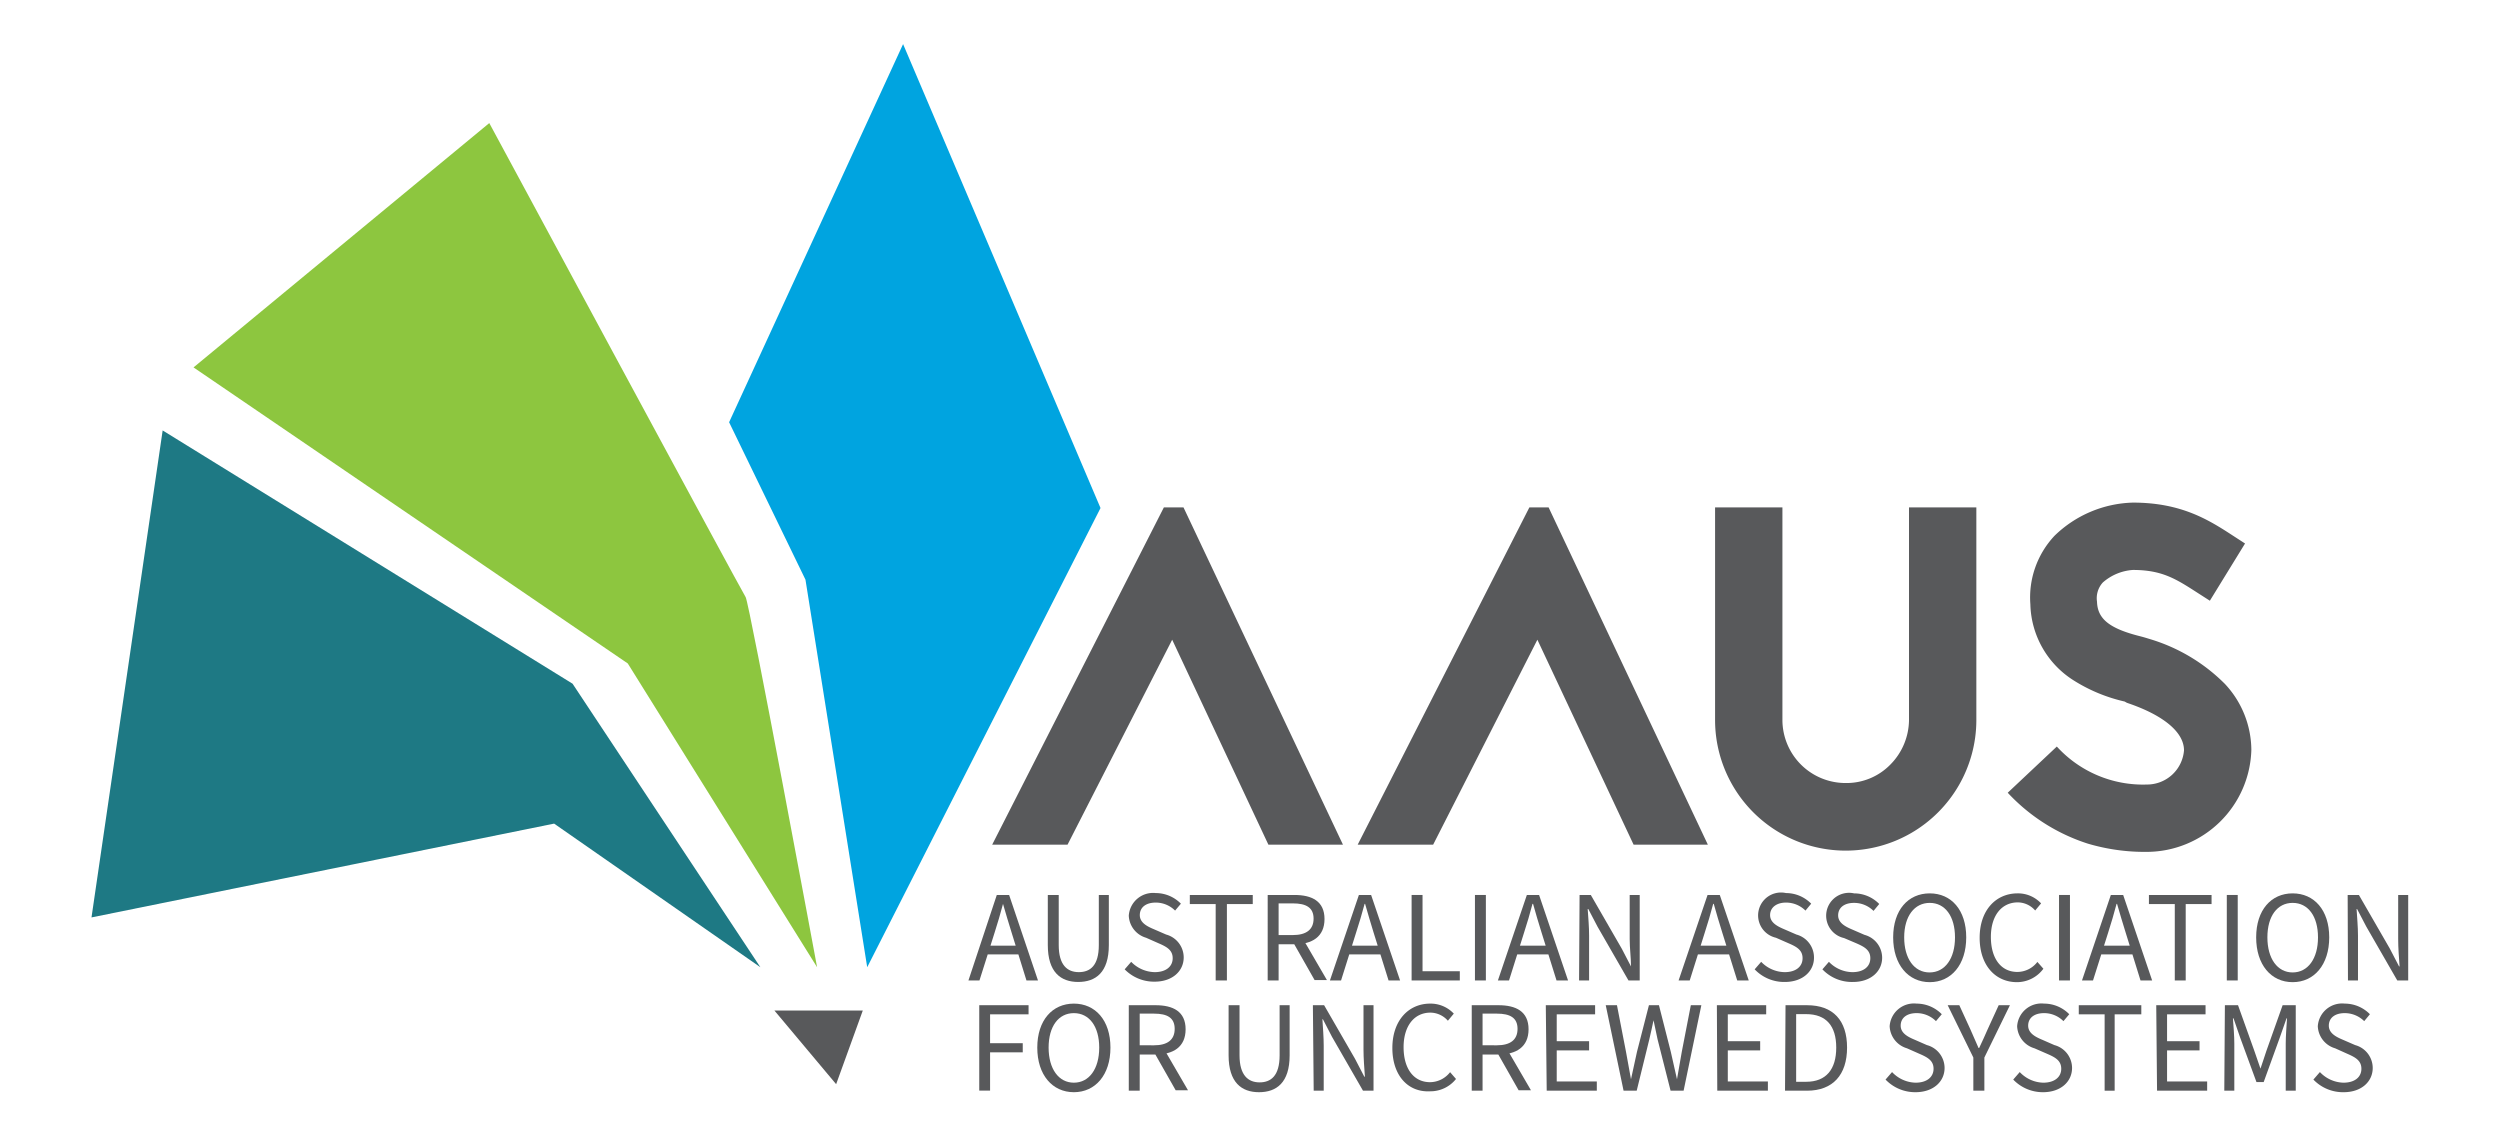 <svg xmlns="http://www.w3.org/2000/svg" viewBox="0 0 249.45 113.39"><defs><style>.cls-1{fill:#58595b;}.cls-2{fill:#00a4e0;}.cls-3{fill:#8dc63f;}.cls-4{fill:#1e7984;}</style></defs><g id="Layer_3" data-name="Layer 3"><path class="cls-1" d="M99.46,89.3h1.23l2.88,8.53h-1.15l-1.48-4.77c-.31-1-.58-1.89-.86-2.87h0c-.26,1-.54,1.92-.84,2.87l-1.51,4.77h-1.1Zm-1.37,5.06H102v.87H98.09Z"/><path class="cls-1" d="M104.55,94.3v-5h1.09v5c0,2,.86,2.7,2,2.7s2-.65,2-2.7v-5h1v5c0,2.74-1.32,3.68-3.06,3.68S104.55,97,104.55,94.3Z"/><path class="cls-1" d="M112.22,96.72l.65-.75A3.34,3.34,0,0,0,115.22,97c1.12,0,1.79-.56,1.79-1.39s-.62-1.15-1.43-1.5l-1.22-.54a2.4,2.4,0,0,1-1.73-2.2,2.43,2.43,0,0,1,2.69-2.26,3.52,3.52,0,0,1,2.51,1.06l-.58.69a2.72,2.72,0,0,0-1.93-.8c-1,0-1.59.49-1.59,1.25s.74,1.13,1.41,1.41l1.22.53a2.37,2.37,0,0,1,1.75,2.28c0,1.35-1.11,2.42-2.9,2.42A4.09,4.09,0,0,1,112.22,96.72Z"/><path class="cls-1" d="M121.3,90.21h-2.58V89.3H125v.91h-2.58v7.62H121.3Z"/><path class="cls-1" d="M126.49,89.3h2.67c1.74,0,3,.62,3,2.4s-1.25,2.52-3,2.52h-1.58v3.61h-1.09Zm2.52,4c1.32,0,2.06-.54,2.06-1.64s-.74-1.52-2.06-1.52h-1.43v3.16Zm-.06.58.85-.56,2.6,4.47h-1.23Z"/><path class="cls-1" d="M135.59,89.3h1.22l2.89,8.53h-1.15l-1.49-4.77c-.3-1-.58-1.89-.85-2.87h-.05c-.27,1-.54,1.92-.85,2.87l-1.5,4.77H132.7Zm-1.37,5.06h3.93v.87h-3.93Z"/><path class="cls-1" d="M140.85,89.3h1.09v7.61h3.72v.92h-4.81Z"/><path class="cls-1" d="M147.17,89.3h1.09v8.53h-1.09Z"/><path class="cls-1" d="M152.35,89.3h1.22l2.89,8.53h-1.15l-1.49-4.77c-.31-1-.58-1.89-.85-2.87h-.06c-.26,1-.53,1.92-.84,2.87l-1.5,4.77h-1.11ZM151,94.36h3.93v.87H151Z"/><path class="cls-1" d="M157.61,89.3h1.12l3.09,5.36.92,1.77h0c0-.86-.13-1.83-.13-2.72V89.3h1v8.53h-1.12l-3.09-5.37-.92-1.76h-.06c.06.86.14,1.77.14,2.66v4.47h-1Z"/><path class="cls-1" d="M170.38,89.3h1.22l2.89,8.53h-1.15l-1.49-4.77c-.31-1-.58-1.89-.85-2.87h-.06c-.26,1-.53,1.92-.84,2.87l-1.5,4.77h-1.11ZM169,94.36h3.93v.87H169Z"/><path class="cls-1" d="M175.08,96.72l.65-.75A3.3,3.3,0,0,0,178.08,97c1.12,0,1.78-.56,1.78-1.39s-.61-1.15-1.42-1.5l-1.23-.54a2.28,2.28,0,0,1,1-4.46,3.52,3.52,0,0,1,2.51,1.06l-.57.69a2.74,2.74,0,0,0-1.94-.8c-.95,0-1.59.49-1.59,1.25s.75,1.13,1.41,1.41l1.22.53A2.37,2.37,0,0,1,181,95.56c0,1.35-1.12,2.42-2.91,2.42A4.05,4.05,0,0,1,175.08,96.72Z"/><path class="cls-1" d="M181.84,96.72l.65-.75A3.3,3.3,0,0,0,184.84,97c1.12,0,1.78-.56,1.78-1.39s-.62-1.15-1.42-1.5L184,93.6a2.28,2.28,0,0,1,1-4.46,3.52,3.52,0,0,1,2.51,1.06l-.57.69a2.74,2.74,0,0,0-1.94-.8c-1,0-1.59.49-1.59,1.25s.75,1.13,1.41,1.41l1.22.53a2.37,2.37,0,0,1,1.76,2.28c0,1.35-1.12,2.42-2.91,2.42A4.05,4.05,0,0,1,181.84,96.72Z"/><path class="cls-1" d="M188.9,93.53c0-2.73,1.5-4.39,3.65-4.39s3.64,1.66,3.64,4.39S194.69,98,192.55,98,188.9,96.26,188.9,93.53Zm6.17,0c0-2.12-1-3.44-2.52-3.44S190,91.41,190,93.53s1,3.5,2.53,3.5S195.07,95.66,195.07,93.53Z"/><path class="cls-1" d="M197.53,93.57c0-2.75,1.62-4.43,3.79-4.43a3.15,3.15,0,0,1,2.34,1l-.59.71a2.32,2.32,0,0,0-1.73-.81c-1.62,0-2.69,1.32-2.69,3.45s1,3.49,2.64,3.49a2.53,2.53,0,0,0,2-1l.6.68A3.28,3.28,0,0,1,201.25,98C199.12,98,197.53,96.34,197.53,93.57Z"/><path class="cls-1" d="M205.45,89.3h1.09v8.53h-1.09Z"/><path class="cls-1" d="M210.62,89.3h1.23l2.89,8.53h-1.16l-1.48-4.77c-.31-1-.58-1.89-.86-2.87h-.05c-.26,1-.54,1.92-.84,2.87l-1.51,4.77h-1.1Zm-1.37,5.06h3.93v.87h-3.93Z"/><path class="cls-1" d="M217,90.21h-2.58V89.3h6.25v.91h-2.58v7.62H217Z"/><path class="cls-1" d="M222.19,89.3h1.09v8.53h-1.09Z"/><path class="cls-1" d="M225.12,93.53c0-2.73,1.5-4.39,3.64-4.39s3.65,1.66,3.65,4.39S230.91,98,228.76,98,225.12,96.26,225.12,93.53Zm6.17,0c0-2.12-1-3.44-2.53-3.44s-2.52,1.32-2.52,3.44,1,3.5,2.52,3.5S231.29,95.66,231.29,93.53Z"/><path class="cls-1" d="M234.25,89.3h1.12l3.09,5.36.92,1.77h.05c-.06-.86-.14-1.83-.14-2.72V89.3h1v8.53H239.2l-3.09-5.37-.92-1.76h-.05c.05.86.14,1.77.14,2.66v4.47h-1Z"/><path class="cls-1" d="M97.71,100.3h4.92v.91H98.79v2.88h3.26V105H98.79v3.82H97.71Z"/><path class="cls-1" d="M103.5,104.53c0-2.73,1.51-4.39,3.65-4.39s3.65,1.66,3.65,4.39-1.51,4.45-3.65,4.45S103.5,107.26,103.5,104.53Zm6.18,0c0-2.12-1-3.44-2.53-3.44s-2.52,1.32-2.52,3.44,1,3.5,2.52,3.5S109.68,106.66,109.68,104.53Z"/><path class="cls-1" d="M112.63,100.3h2.67c1.74,0,3,.62,3,2.4s-1.25,2.52-3,2.52h-1.58v3.61h-1.09Zm2.52,4c1.33,0,2.06-.54,2.06-1.64s-.73-1.52-2.06-1.52h-1.43v3.16Zm-.06.58.85-.56,2.6,4.47h-1.23Z"/><path class="cls-1" d="M122.59,105.3v-5h1.09v5c0,2,.87,2.7,2,2.7s2-.65,2-2.7v-5h1v5c0,2.74-1.32,3.68-3.06,3.68S122.59,108,122.59,105.3Z"/><path class="cls-1" d="M131,100.3h1.12l3.09,5.36.92,1.77h.06c-.06-.86-.14-1.83-.14-2.72V100.3h1v8.53H136l-3.09-5.37L132,101.7h-.05c.05.86.13,1.77.13,2.66v4.47h-1Z"/><path class="cls-1" d="M138.93,104.57c0-2.75,1.62-4.43,3.78-4.43a3.18,3.18,0,0,1,2.35,1l-.59.71a2.34,2.34,0,0,0-1.74-.81c-1.61,0-2.68,1.32-2.68,3.45s1,3.49,2.64,3.49a2.55,2.55,0,0,0,2-1l.59.68a3.26,3.26,0,0,1-2.61,1.23C140.52,109,138.93,107.34,138.93,104.57Z"/><path class="cls-1" d="M146.85,100.3h2.67c1.74,0,3,.62,3,2.4s-1.25,2.52-3,2.52h-1.59v3.61h-1.08Zm2.51,4c1.33,0,2.06-.54,2.06-1.64s-.73-1.52-2.06-1.52h-1.43v3.16Zm-.05.58.85-.56,2.6,4.47h-1.23Z"/><path class="cls-1" d="M154.24,100.3h4.92v.91h-3.83v2.68h3.23v.92h-3.23v3.1h4v.92h-5Z"/><path class="cls-1" d="M160.22,100.3h1.12l.9,4.64c.16.92.33,1.84.5,2.75h0c.19-.91.4-1.84.6-2.75l1.19-4.64h1l1.18,4.64c.21.9.41,1.83.62,2.75h0c.17-.92.32-1.84.48-2.75l.9-4.64h1.05l-1.77,8.53h-1.3l-1.3-5.13c-.14-.67-.28-1.29-.41-1.94H165c-.13.65-.28,1.27-.43,1.94l-1.26,5.13H162Z"/><path class="cls-1" d="M171.31,100.3h4.92v.91H172.4v2.68h3.23v.92H172.4v3.1h4v.92h-5.05Z"/><path class="cls-1" d="M178.16,100.3h2.14c2.62,0,4,1.52,4,4.23s-1.41,4.3-4,4.3h-2.19Zm2.06,7.64c2,0,3-1.25,3-3.41s-1-3.34-3-3.34h-1v6.75Z"/><path class="cls-1" d="M188.14,107.72l.65-.75a3.32,3.32,0,0,0,2.35,1.06c1.12,0,1.79-.56,1.79-1.39s-.62-1.15-1.43-1.5l-1.22-.54a2.4,2.4,0,0,1-1.73-2.2,2.43,2.43,0,0,1,2.69-2.26,3.52,3.52,0,0,1,2.51,1.06l-.58.69a2.72,2.72,0,0,0-1.93-.8c-1,0-1.59.49-1.59,1.25s.74,1.13,1.41,1.41l1.21.53a2.37,2.37,0,0,1,1.76,2.28c0,1.35-1.11,2.42-2.91,2.42A4.09,4.09,0,0,1,188.14,107.72Z"/><path class="cls-1" d="M196.9,105.52l-2.56-5.22h1.16l1.1,2.4c.27.63.53,1.23.82,1.87h.06c.29-.64.59-1.24.85-1.87l1.1-2.4h1.12L198,105.52v3.31H196.9Z"/><path class="cls-1" d="M200.88,107.72l.65-.75a3.32,3.32,0,0,0,2.35,1.06c1.12,0,1.79-.56,1.79-1.39s-.62-1.15-1.43-1.5L203,104.6a2.4,2.4,0,0,1-1.73-2.2,2.43,2.43,0,0,1,2.69-2.26,3.52,3.52,0,0,1,2.51,1.06l-.58.69a2.72,2.72,0,0,0-1.93-.8c-1,0-1.59.49-1.59,1.25s.74,1.13,1.41,1.41l1.21.53a2.37,2.37,0,0,1,1.76,2.28c0,1.35-1.11,2.42-2.9,2.42A4.09,4.09,0,0,1,200.88,107.72Z"/><path class="cls-1" d="M210,101.21h-2.58v-.91h6.24v.91H211v7.62H210Z"/><path class="cls-1" d="M215.15,100.3h4.92v.91h-3.84v2.68h3.24v.92h-3.24v3.1h4v.92h-5Z"/><path class="cls-1" d="M222,100.3h1.31l1.63,4.56c.21.58.4,1.18.61,1.77h0c.21-.59.39-1.19.59-1.77l1.62-4.56h1.31v8.53h-1v-4.7c0-.74.08-1.77.13-2.52h-.05l-.68,1.94-1.6,4.42h-.72l-1.62-4.42-.67-1.94h-.06c.06.75.14,1.78.14,2.52v4.7h-1Z"/><path class="cls-1" d="M230.83,107.72l.65-.75a3.34,3.34,0,0,0,2.35,1.06c1.13,0,1.79-.56,1.79-1.39s-.62-1.15-1.42-1.5L233,104.6a2.4,2.4,0,0,1-1.73-2.2,2.43,2.43,0,0,1,2.69-2.26,3.52,3.52,0,0,1,2.51,1.06l-.57.69a2.76,2.76,0,0,0-1.94-.8c-1,0-1.59.49-1.59,1.25s.74,1.13,1.41,1.41l1.22.53a2.37,2.37,0,0,1,1.75,2.28c0,1.35-1.11,2.42-2.9,2.42A4.09,4.09,0,0,1,230.83,107.72Z"/><polygon class="cls-2" points="86.53 96.51 109.81 50.69 90.11 4.4 72.75 42.13 80.37 57.84 86.53 96.51"/><path class="cls-3" d="M81.53,96.51S74.77,60.13,74.4,59.58s-25.58-47.3-25.58-47.3L19.31,36.66,62.64,66.2Z"/><polygon class="cls-4" points="75.87 96.51 57.13 68.22 16.23 42.95 9.13 91.54 55.29 82.18 75.87 96.51"/><polygon class="cls-1" points="77.27 100.83 86.09 100.83 83.43 108.18 77.27 100.83"/><path class="cls-1" d="M118.09,50.63,134,84.28h-7.44l-9.6-20.45L106.52,84.28H99l17.13-33.65Z"/><path class="cls-1" d="M154.52,50.63l15.89,33.65H163l-9.6-20.45L143,84.28h-7.53l17.13-33.65Z"/><path class="cls-1" d="M197.2,71.84a13,13,0,0,1-26.07,0V50.63h6.72V71.84a6.3,6.3,0,0,0,6.34,6.29,6.11,6.11,0,0,0,4.41-1.82,6.4,6.4,0,0,0,1.88-4.42h0V50.63h6.72V71.84Z"/><path class="cls-1" d="M212,70a16.22,16.22,0,0,1-5.09-2.11,9.23,9.23,0,0,1-4.32-7.59A9,9,0,0,1,205,53.46a11.65,11.65,0,0,1,7.82-3.31c4.9,0,7.64,1.77,10.08,3.36l1.11.72-3.51,5.71-1.2-.77c-2.16-1.39-3.55-2.3-6.48-2.3a5.06,5.06,0,0,0-3,1.25,2.33,2.33,0,0,0-.58,1.92c.05,1.72,1.25,2.68,4.32,3.45.39.1.67.19,1,.29A17.75,17.75,0,0,1,222,68.24a9.72,9.72,0,0,1,2.64,6.58A10.47,10.47,0,0,1,214.24,85a20,20,0,0,1-5.91-.82,18.73,18.73,0,0,1-8-5.08l4.9-4.61a11.64,11.64,0,0,0,9,3.79,3.7,3.7,0,0,0,3.69-3.41c0-1.82-2.06-3.5-5.57-4.7l-.14-.05Z"/></g></svg>